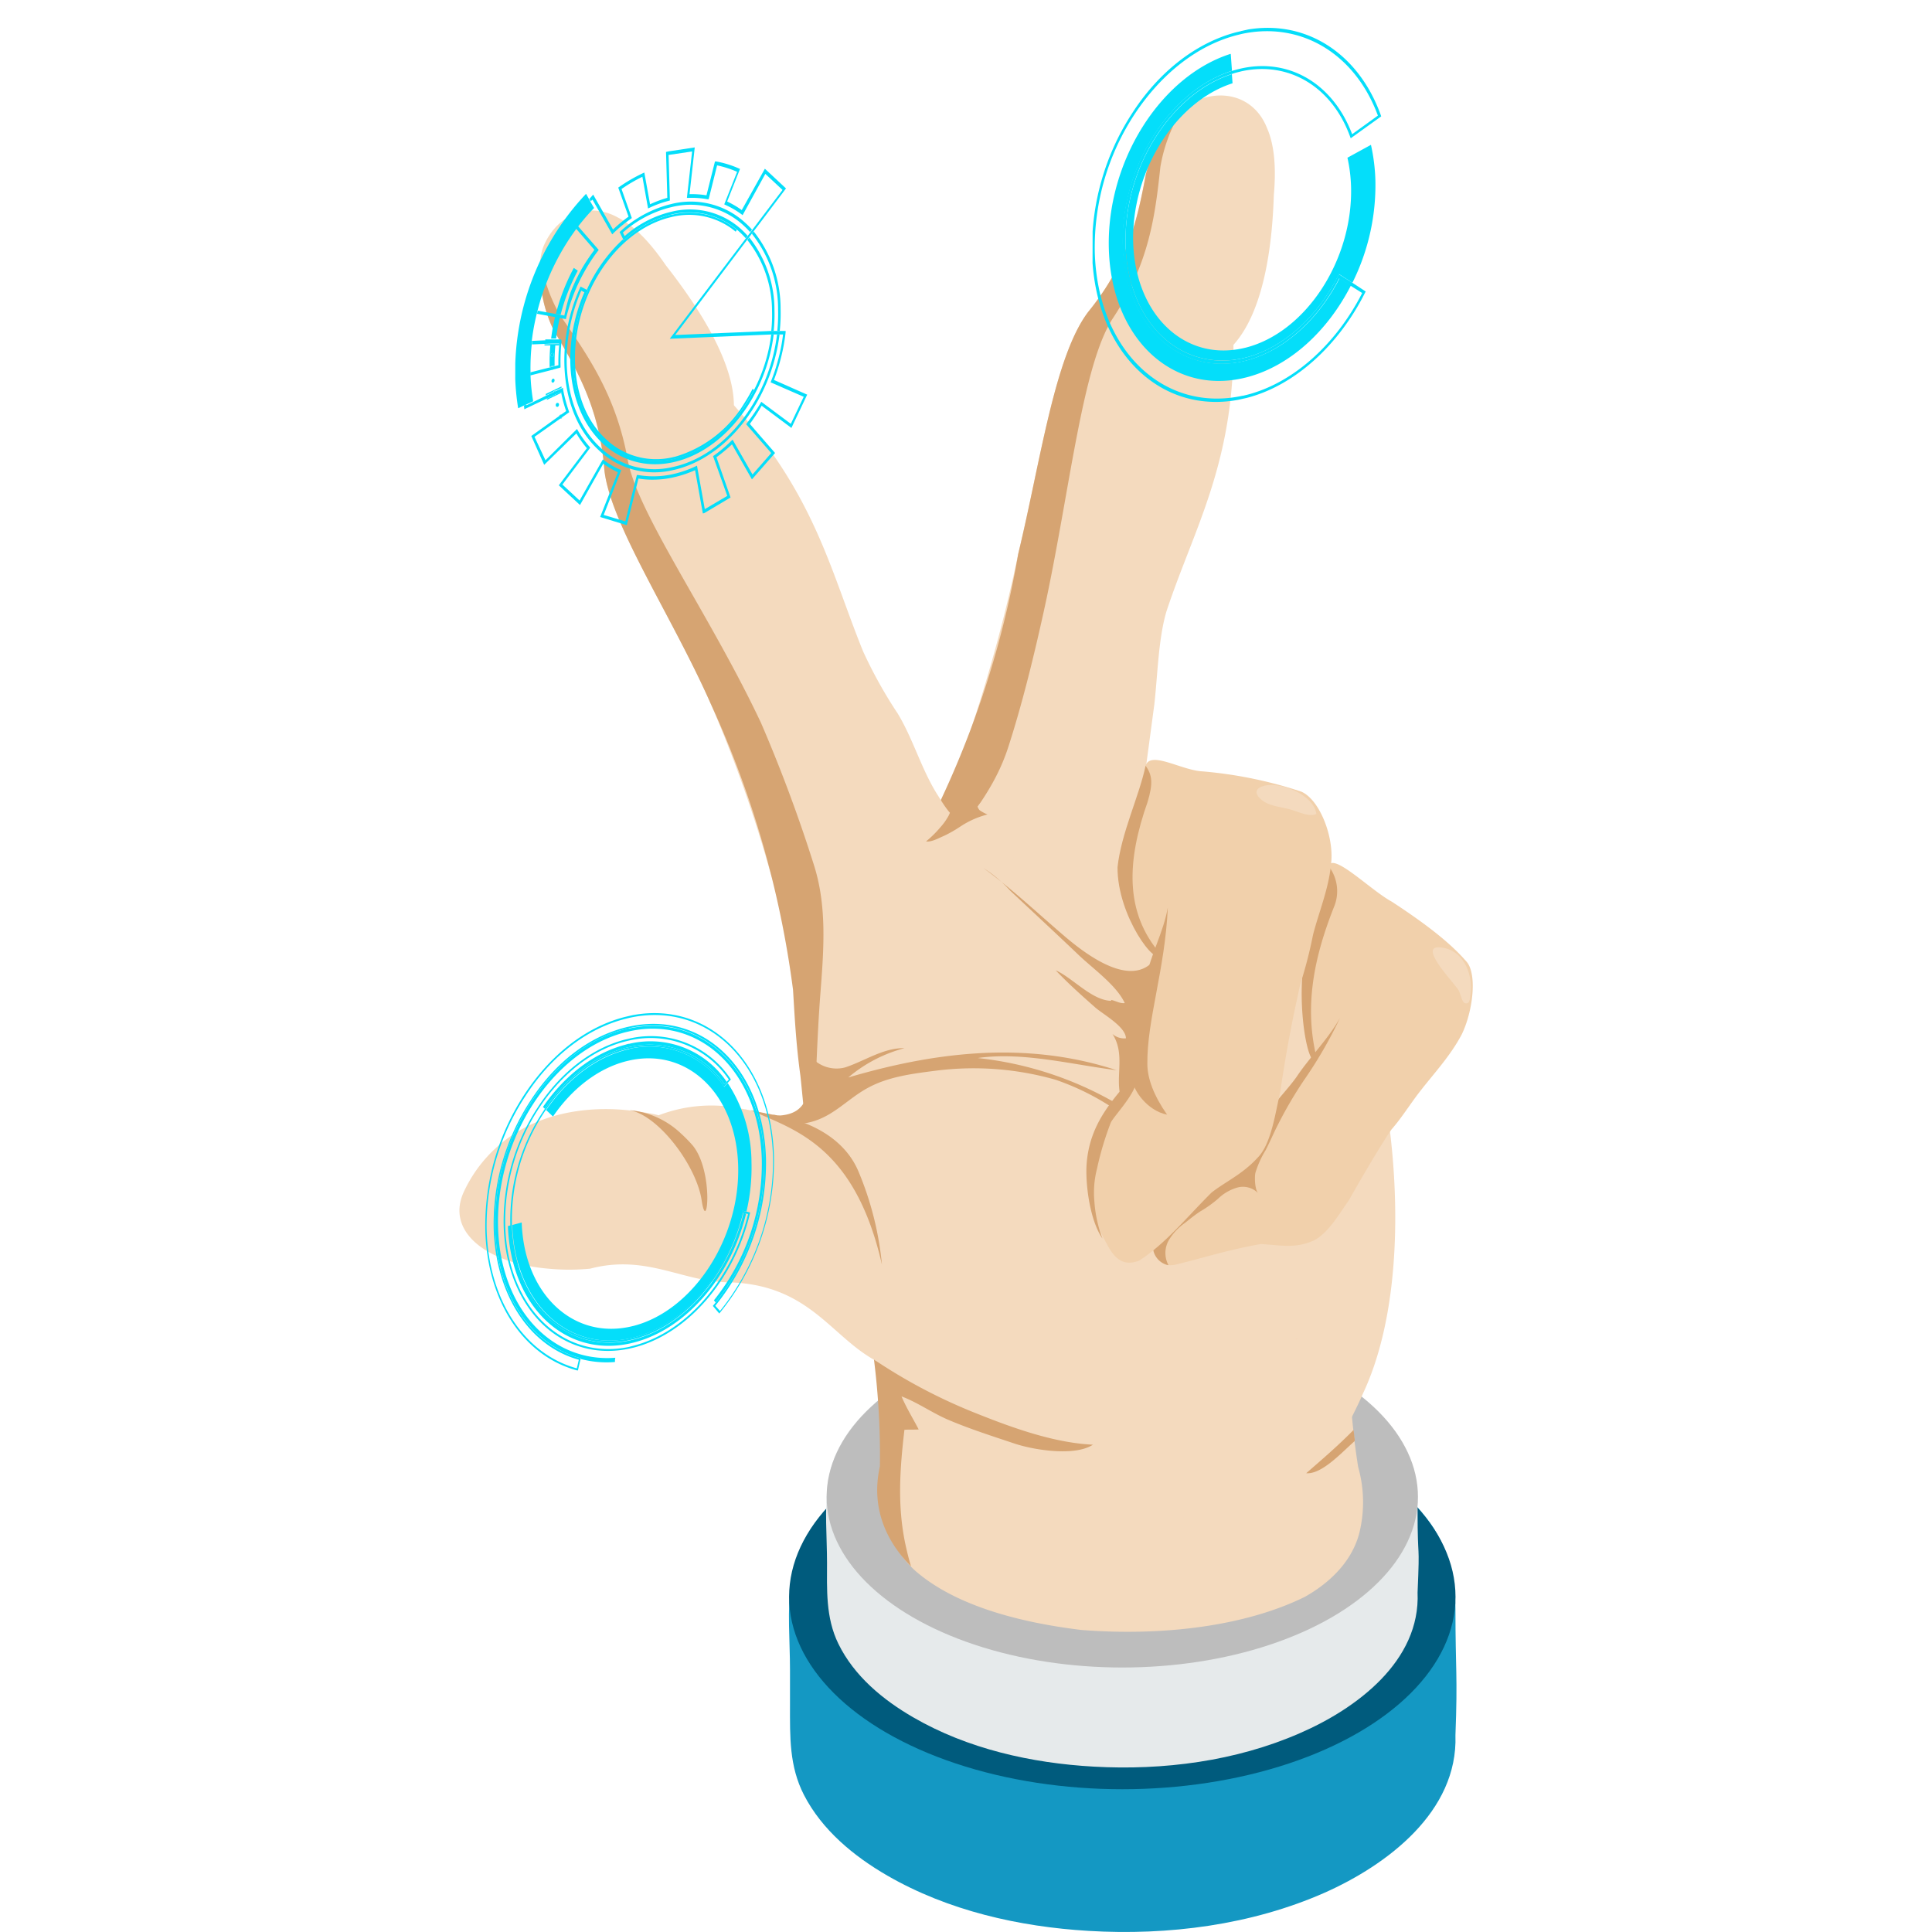 <svg id="Layer_1" data-name="Layer 1" xmlns="http://www.w3.org/2000/svg" xmlns:xlink="http://www.w3.org/1999/xlink" viewBox="0 0 300 300"><defs><style>.cls-1{fill:none;}.cls-2{fill:#f4dabe;}.cls-3{fill:#d6a472;}.cls-4{fill:#1498c3;}.cls-5{fill:#005b7d;}.cls-6{fill:#e6eaeb;}.cls-7{fill:#bdbdbd;}.cls-8{fill:#fdb28b;}.cls-9{fill:#f1d0ab;}.cls-10{isolation:isolate;}.cls-11{clip-path:url(#clip-path);}.cls-12{fill:#04defa;}.cls-13{clip-path:url(#clip-path-2);}.cls-14{clip-path:url(#clip-path-3);}</style><clipPath id="clip-path"><polygon class="cls-1" points="75.29 216.02 75.39 162.69 120.27 152.76 120.17 206.09 75.29 216.02"/></clipPath><clipPath id="clip-path-2"><polygon class="cls-1" points="169.6 67.09 169.71 9.91 214.51 0 214.4 57.19 169.6 67.09"/></clipPath><clipPath id="clip-path-3"><polygon class="cls-1" points="79.96 86.18 80.06 28.76 125.42 18.73 125.31 76.15 79.96 86.18"/></clipPath></defs><title>Last Icons</title><path class="cls-2" d="M185,16c4.53-2.39,9.76-1.14,11.74,3.88,1.06,2.4,1.47,5.8,1.06,10.41-.2,6.37-1.17,17.61-6.27,23.26,0,18.68-6.25,28.77-10.41,41.41-1.25,4.22-1.36,9.84-1.87,14.37-.77,5.79-1.65,12.41-2.72,19.86-.51,3.22-1.56,7.91-1.79,11.05-.18,2.42.11,4.16.06,6.05a36.3,36.3,0,0,1-1,9.84c-1.15,6.38-7.19,10.39-11.44,11.35-4.51.13-8.87-1.54-13.26-2.68-7-.42-13.54-1.36-18.47.68a21.18,21.18,0,0,0-1.32,1.94,69.64,69.64,0,0,1-.72-9.6,156.18,156.18,0,0,1,9.66-18.44s0-.09.08-.09q1.38-2.48,2.61-4.46a48.3,48.3,0,0,1,3.77-5.67,45.19,45.19,0,0,0,2.25-4.3c1.52-3.94,2.71-8.11,4.17-12.73A245.08,245.08,0,0,0,158.11,86C161.55,71.8,163.73,55.3,169,48.4c6.26-7.7,7.64-14.52,8.94-21.37C179.06,22.32,182.34,17.45,185,16Z"/><path class="cls-3" d="M180.18,25.94c-.8,7.46-1.71,14.94-7.36,23.46-4.69,7.14-6.6,26-10.38,43.86-1.86,8.64-3.8,16.36-5.9,22.82s-6.19,11.32-10.41,16.4c-1.89,2.27-4.11,5.05-6.78,8.43-3.19,4-6.75,9.44-10.66,20.73-.62-7.36,5.47-16.68,8-21,2.56-4.67,5.06-8.46,7-11.53A149.49,149.49,0,0,0,158.11,86C161.55,71.8,163.73,55.3,169,48.4c6.26-7.7,7.64-14.52,8.94-21.37a21.7,21.7,0,0,1,5.43-9.73A24.73,24.73,0,0,0,180.18,25.94Z"/><path class="cls-4" d="M226,269.45c.36-9.3,0-10.18,0-19.49,0-5.34-1.15-9.92-4.48-14.22-3.74-4.85-9-8.34-14.51-10.93-19.29-9.11-44.55-9.21-64-.62-8.95,3.95-18.78,11-20.19,21.42-.6,4.45-.15,9.2-.15,13.68,0,4.67,0,.83,0,5.5,0,4.89-.13,9.46,2.17,13.93,2.8,5.44,7.73,9.51,12.94,12.52,9.43,5.45,20.48,7.95,31.27,8.59,12.37.74,25.26-.91,36.66-5.94C215.37,289.59,226.41,281.33,226,269.45Z"/><ellipse class="cls-5" cx="174.27" cy="247.96" rx="51.74" ry="29.87"/><path class="cls-6" d="M220.12,247.28c.38-8.67,0-4.12,0-12.79,0-4.77-.89-8.81-3.81-12.7-3.27-4.33-7.94-7.47-12.78-9.79-17.18-8.23-39.81-8.33-57.19-.61-7.93,3.52-16.6,9.75-17.8,19-.52,4-.12,8.28-.12,12.32,0,4.36,0-4.62,0-.27s-.24,8.71,1.76,12.8c2.44,5,6.92,8.71,11.65,11.44,8.44,4.89,18.34,7.1,28,7.64,10.81.61,22.06-.84,32-5.19C210.61,265.33,220.59,257.94,220.12,247.28Z"/><ellipse class="cls-7" cx="174.27" cy="232.43" rx="45.91" ry="26.5"/><path class="cls-2" d="M137,227.63c0,.57-.64,4-.57,4.52a16.47,16.47,0,0,0,.61,3,17.56,17.56,0,0,0,1.19,3.41A16.83,16.83,0,0,0,142,243.8c5.81,5.15,15.23,8,25.91,9.3,12.8,1,25.56-.63,34.7-5.14,4-2.25,7.43-5.63,8.51-10.1a20,20,0,0,0-.23-10.08c-.21-1.36-.4-2.69-.57-4.05a2.17,2.17,0,0,0,0-.25l-.18-1.47c-.16-1.37-.28-2.73-.37-4.12-.28-3.87-.44-7.81-.39-11.8,0-2.66.13-5.2-.07-7.67a20.47,20.47,0,0,0-.74-4.8,23.09,23.09,0,0,0-7.58-12c-6.5-5.46-15.23-8.66-24.41-9.39a48.65,48.65,0,0,0-24.14,4.52c-6.85,3.23-14.82,9.14-16.5,18.43a44,44,0,0,0-.63,7.14c.05,4.15,1.14,11.61,1.39,15.74C136.8,219.56,136.66,224.17,137,227.63Z"/><path class="cls-2" d="M176.86,118.89c8.76.42,15.93,5,22.57,9.56,3.35,2.19,4.07,8.78,5,12.91,2.11,6.68,5.48,13.3,8.33,20.36.47,1.22.91,2.49,1.35,3.89,2.94,12.78,4.65,35.6-2.46,50.76-.5,1.17-1.09,2.37-1.68,3.55a.7.7,0,0,0-.08.14,19.8,19.8,0,0,1-2.06,3.39c-.4.59-.82,1.14-1.27,1.68a30.4,30.4,0,0,1-4.33,4.46C184.58,243.33,140,233.45,136,206.9a28.45,28.45,0,0,0-2.29-2.78c-2.11-2.18-5.18-10.87-5.67-14.12l35.82-69.34C166.55,119.65,170,118.92,176.86,118.89Z"/><path class="cls-8" d="M201.48,207.92a1.12,1.12,0,0,1-.31,0c.14,0,.24,0,.34,0Z"/><path class="cls-2" d="M84.41,38.22c2-4.72,6.83-7.06,11.54-4.44,2.34,1.18,4.81,3.56,7.42,7.39,3.91,5,10.55,14.27,10.59,21.76,12.7,14.18,15,25.75,20.06,38.21a70.29,70.29,0,0,0,5.36,9.63c2.44,4,3.73,8.84,6.33,12.86.63,1,1.75,2.89,2.78,3.4,1.95,1,2.92-1.46,3.77-2.34.14.83.49,1.61.6,2.44a8.81,8.81,0,0,0,.2,1.85c.54,1.62,1.25,3.2,1.74,4.84,1.27,4.32,2.63,8.13,5.57,11.58a34,34,0,0,1,5.28,8.22c2.95,5.69.63,12.73-2.2,16.25-3.6,3-8.28,4.66-12.72,6.69-6.4,4.47-13.65,8.58-20.06,14.59-.69,1-1.35,2-2,3-.49-3.18-.87-6.15-1.16-8.92q-1.77-12-2.63-20.23s0-.09,0-.12c-.24-1.84-.43-3.55-.54-5.1a45.57,45.57,0,0,1-.24-6.88,47.25,47.25,0,0,0-.67-4.88c-1.07-4.13-2.5-8.25-3.92-12.94a206.55,206.55,0,0,0-9.17-25.86c-6-13.58-15.51-27.72-16.5-36.19-.73-9.72-4.34-15.78-7.9-21.83C83.81,46.88,83.25,41,84.41,38.22Z"/><path class="cls-3" d="M87,49c4.31,6.22,8.69,12.48,10.48,22.43,1.5,8.33,12.8,24.06,20.68,40.8a231.65,231.65,0,0,1,8.3,22.32c2,6.48,1.43,13.21.91,20-.23,3-.42,6.61-.6,10.93-.2,5.1.22,11.38,1.17,23.41-2.36-6.19-3.12-17-3.65-21.82-.72-5.19-.92-9.74-1.15-13.38a153.83,153.83,0,0,0-12.78-44.42c-6-13.58-15.51-27.72-16.5-36.19-.73-9.72-4.34-15.78-7.9-21.83a20.92,20.92,0,0,1-2-11A23.94,23.94,0,0,0,87,49Z"/><path class="cls-2" d="M85.16,197h0a34.17,34.17,0,0,0,6.47,0c8.65-2.28,14.26,2,21.3,2.11,14.38.29,16.72,10.7,26.2,13.49,22.36,7.2,19.28-26.17-6.92-41.83a46.26,46.26,0,0,0-5-2.66c-1.25,4.61-3.11,5.51-5.8,5.22h-.07c-.12,0-.16,0-.16,0-.32-.06-.67-.1-1-.19,0,0,0,0,0,0s0,0,0,0-.06,0-.09,0c-.26,0-.51-.1-.8-.16a.23.23,0,0,1-.16,0,1.83,1.83,0,0,1-.39-.09c-.67-.13-1.37-.29-2.11-.45l-.9-.19s-.09,0-.13,0a22.82,22.82,0,0,0-13.32.93,21.77,21.77,0,0,0-3.14-.55,8.37,8.37,0,0,0-1.22-.19h-.06c-5.28-.61-11.59-.06-17,3a21.46,21.46,0,0,0-8.72,9.38C69,191.12,75.46,196.18,85.16,197Z"/><path class="cls-3" d="M116.55,172.38c6.56,3,16.14,5.32,20.4,24a49.51,49.51,0,0,0-3.65-14.48c-1.83-4.35-5.77-6.56-8.65-7.62a19.75,19.75,0,0,0-3.2-1h-.07c-.12,0-.16,0-.16,0-.32-.06-.67-.1-1-.19,0,0,0,0,0,0a.24.24,0,0,1-.13,0c-.26,0-.51-.1-.8-.16a.23.23,0,0,1-.16,0,1.83,1.83,0,0,1-.39-.09C118,172.7,117.29,172.54,116.55,172.38Z"/><path class="cls-3" d="M107.59,177.9c3.3,4.11,2.22,14,1.37,8.55a10.79,10.79,0,0,0-.23-1.16c-1.37-5.33-6.8-12.2-11-12.91h0a13.36,13.36,0,0,1,8,3.62A22.21,22.21,0,0,1,107.59,177.9Z"/><path class="cls-3" d="M121.91,174.09c2.21.89,4.79.14,6.85-1.07s3.92-3,6.07-4.13c3.2-1.74,7-2.19,10.78-2.67a46.36,46.36,0,0,1,18.32,1.45,39.22,39.22,0,0,1,17.15,11.71c-.43-.48-.41-1.44-.8-2a14.36,14.36,0,0,0-1.59-1.94,25.77,25.77,0,0,0-4.46-3.58,54.47,54.47,0,0,0-22.41-7.57c6.94-1,14.51,1,21.56,1.89-14.51-4.77-28.94-2.61-41.66,1.13a22.22,22.22,0,0,1,8.73-4.55c-3.29-.07-6.17,2-9.26,3a5.25,5.25,0,0,1-4.69-1.09c-1.08,4.76-.67,8.36-5.77,8.57C120.78,173.28,121.86,174.08,121.91,174.09Z"/><path class="cls-3" d="M136.63,227.69c-1.44,6.44,1,11.69,4.84,15.54-.36-1.16-.64-2.34-.9-3.53-1.25-6-.83-11.66-.13-17.68.74-.06,1.51,0,2.21-.06-.86-1.67-1.92-3.36-2.66-5.13,2.47.93,4.71,2.53,7.15,3.59,3.36,1.44,7,2.6,10.44,3.75,3,1,9.35,2,12.13.16-6.34-.29-13.13-2.85-19-5.22a84.2,84.2,0,0,1-15-8A119.84,119.84,0,0,1,136.63,227.69Z"/><path class="cls-3" d="M202.83,228.76c2.39.2,5.39-3.1,7.53-5a2.17,2.17,0,0,0,0-.25l-.18-1.47C207.76,224.51,205.15,226.74,202.83,228.76Z"/><path class="cls-3" d="M152.13,125.82c-.28-.28-.25-.49-.49-.8-.84.94-2.24.69-3.34.78-.76.06-.68.21-1,.86a9.57,9.57,0,0,1-1.26,1.78,16.71,16.71,0,0,1-2.24,2.21c.82.15,2-.53,2.77-.85a19.83,19.83,0,0,0,2.53-1.44,13.78,13.78,0,0,1,4.24-1.89A6.21,6.21,0,0,1,152.13,125.82Z"/><path class="cls-9" d="M206.3,134.48c.69-2.18,6.47,3.71,9.8,5.52,5.22,3.41,9.14,6.41,11.71,9.43,1.55,2,.91,7.59-.83,11.19-1.8,3.41-4.34,6.07-6.6,9-1.45,1.88-2.82,4.08-4.3,5.75-.28.41-.56.82-.83,1.24-2.21,3.48-4.08,6.76-5.84,9.83-1.44,2-3.42,5.56-5.92,6.39-2.67,1.08-5.27.44-7.75.35-5,.88-9.15,2.21-12.83,3.1-1.61.46-2.85.14-3.55-2a10,10,0,0,1-.13-5.74,17.26,17.26,0,0,1,4.76-7.12,10.91,10.91,0,0,1,4.29-2.14,13.3,13.3,0,0,1,2.45-.38A12.9,12.9,0,0,0,193,179c1.1-.4,2.27-3.09,3-4,1.16-1.47,2.42-3,3.74-4.66,1.15-1.49,4.5-6.17,4.46-6.27-2.14-5.31-.4-14.23,0-19.06C204.31,141.79,207.63,138.3,206.3,134.48Z"/><path class="cls-3" d="M206.3,134.48c-.7,4.6-3.29,9.24-3.79,14.51-1.2,7.47.66,17.45,2,15.53-2.1-8.24-.43-16,2.68-23.81A6.36,6.36,0,0,0,206.3,134.48Z"/><path class="cls-3" d="M192.88,178.19a31.6,31.6,0,0,0,3.94-5.16c1.25-2.09,3.15-3.87,4.55-5.87,2-3,4.87-5.81,6.7-9.09a67.17,67.17,0,0,1-5.49,9.52,62.77,62.77,0,0,0-4.2,7.17c-.64,1.25-1.19,2.55-1.83,3.8a15.14,15.14,0,0,0-1.61,3.55c-.16.69-.09,2.72.47,3.22a3.28,3.28,0,0,0-3.4-.89,7.07,7.07,0,0,0-2.86,1.69,18.7,18.7,0,0,1-2.81,2c-.82.54-1.56,1.14-2.32,1.75a8.84,8.84,0,0,0-2.38,2.46,4,4,0,0,0-.2,4.12,3,3,0,0,1-2.35-2.29,2.58,2.58,0,0,1,.33-1.68,3.5,3.5,0,0,1,.43-.63c.2-.27.29-.61.48-.88s.36-.34.52-.54c.43-.52.84-1.05,1.29-1.56,3.3-3.66,7.1-6.83,10.47-10.42Z"/><path class="cls-8" d="M192.84,178.33c-4.49.66-9,1.28-11.54,5.34a43.72,43.72,0,0,0-4,7.82c.72-1.38,2-2.6,2.82-3.83a31.88,31.88,0,0,1,2.19-3.51,13.37,13.37,0,0,1,4.63-3.54C187.81,180.26,193.49,179.84,192.84,178.33Z"/><path class="cls-9" d="M177.89,118.89c.77-2.37,5.56.73,8.85.89a66.46,66.46,0,0,1,15.31,3.14c2.77,1.18,5,6.69,4.68,10.8s-1.84,7.57-2.84,11.42a69,69,0,0,1-2,7.74c-.12.56-.25,1.11-.36,1.68-1.1,4.93-2,10-2.74,15-.74,3.15-1.38,8.1-3.52,10.22-2.35,2.57-5,3.72-7.14,5.4-3.85,3.82-7.14,7.95-11.25,10.57-1.94.73-3.47.3-4.88-2.35a24,24,0,0,1-2.63-6.79,18.74,18.74,0,0,1,1-9.36,26.2,26.2,0,0,1,2.29-5.72,11.09,11.09,0,0,1,1.86-2.31c.45-.42,1.81-1,2.15-1.46.86-1.24.31-5.12.42-6.5a51.61,51.61,0,0,1,.85-6.11c.38-1.75,1.67-7.1,1.58-7.17-4.67-3.83-4.8-13-4.45-17.87C175.45,126.86,178.74,122,177.89,118.89Z"/><path class="cls-3" d="M177.89,118.89c-1,4.76-3.78,10.42-4.36,15.76-.06,7.6,6.11,15.73,6.71,13.53-5.72-6.54-5.21-14.68-2.05-23.63C179.09,121.56,178.9,120.35,177.89,118.89Z"/><path class="cls-3" d="M175.89,167.71c.23-3,.38-5.93.8-9,.25-2.22.86-4.49,1.32-7,.64-3.41,2.67-7,3.33-10.81-.44,9.69-3.24,17.42-3.18,24.28,0,2.29,1,4.94,3.06,7.9C178.11,172.48,175.87,169.15,175.89,167.71Z"/><path class="cls-3" d="M176.14,166.88c-3.73,4.2-6.92,7.84-7.4,13.74-.24,2.9.41,8.75,2.45,11.7a20.17,20.17,0,0,1-1.26-5.83,14.79,14.79,0,0,1,.41-5,47.89,47.89,0,0,1,2.13-7.14C172.94,173.23,177.72,168.47,176.14,166.88Z"/><path class="cls-2" d="M222.57,147.38c-.81,1.21,3.66,5.73,4,6.53.13.29.49,1.73.87,1.85.85.26.79-.77.89-1.37.42-2.79-.86-6.43-3.91-7.15C223.35,147,222.78,147.07,222.57,147.38Z"/><path class="cls-2" d="M196,124.28c1.31,1,3.1,1,4.62,1.49.94.28,2.82,1.16,3.78.61-.37-3-5.93-5.29-8.5-4.23C194.69,122.63,195,123.52,196,124.28Z"/><path class="cls-3" d="M178.73,149.61c-4,3.61-11-2.13-13.92-4.66-4-3.44-7.85-7.06-12.09-10.15a20.56,20.56,0,0,1,4.14,3.5c3.54,3.33,7.11,6.63,10.64,10,2.2,2.1,5.91,4.73,7.15,7.46-.8.1-1.41-.39-2.19-.5a.14.14,0,0,1,.09.15c-3-.06-6-3.58-8.62-4.74,1.89,2,4.06,3.94,6.14,5.77,1.19,1.05,4.76,3,4.76,4.79a2.75,2.75,0,0,1-2.09-.68c2,3.08.48,6.5,1.23,9.54a13.25,13.25,0,0,0,3.88-9.38C177.92,157.66,177.41,153.38,178.73,149.61Z"/><g class="cls-10"><g class="cls-11"><path class="cls-12" d="M97.69,159.66l-.64.15c-5.58,1.44-10.75,5.45-14.56,11.3a34.57,34.57,0,0,0-5.6,19.62c.29,10.13,5.46,18,13.17,20.15l.1,0,0,.14a15.67,15.67,0,0,0,5.33.47c0-.22,0-.44.06-.66-9.94.78-17.85-7.68-18.21-20.23-.4-13.81,8.46-27.4,19.76-30.31l.63-.15c11-2.44,20.17,6.35,20.56,19.88a33.89,33.89,0,0,1-7.43,21.89l.26.34A34.79,34.79,0,0,0,118.67,180c-.39-13.82-9.75-22.77-21-20.29"/><path class="cls-12" d="M79.28,190.28l-.41.1c.43,12.45,8.85,20.47,19,18.22l.57-.14c8.25-2.13,15.08-10.38,17.41-20l-.4-.09c-2.35,9.72-9.18,17.59-17,19.62l-.56.13c-9.91,2.19-18.17-5.66-18.58-17.81m18.41-27.41-.55.13c-4.69,1.22-9.06,4.52-12.36,9.34l1.06,1c2.91-4.25,6.9-7.43,11.36-8.58l.51-.12c9-2,16.57,5.21,16.88,16.33.33,11.32-7,22.49-16.22,24.88l-.51.12c-9,2-16.5-5.14-16.88-16.17l-1.47.39c.41,12,8.56,19.75,18.36,17.59l.55-.13c7.79-2,14.56-9.86,16.85-19.52l0-.16.61.14a30,30,0,0,0,.78-7.68A22.51,22.51,0,0,0,113,168.18l-.54.58-.07-.1a13.86,13.86,0,0,0-14.68-5.79m0-.79c-.2,0-.39.08-.59.14-5,1.29-9.53,4.88-12.81,9.67l.3.29c3.34-4.89,7.77-8.23,12.53-9.46l.54-.13a14.05,14.05,0,0,1,14.81,5.76l.35-.37a14.28,14.28,0,0,0-15.13-5.9"/><path class="cls-12" d="M89.57,212.48c-8.2-2.26-13.68-10.65-14-21.41a36.7,36.7,0,0,1,6-20.85c4-6.22,9.55-10.49,15.48-12l.68-.17c11.94-2.64,21.88,6.89,22.3,21.58a37,37,0,0,1-8.23,23.94l-.73-.81a35.16,35.16,0,0,0,7.87-22.85c-.39-14-9.85-23-21.21-20.51-.22.05-.43.09-.64.15C91.4,161,86.17,165,82.32,171a34.91,34.91,0,0,0-5.66,19.84C77,201,82.14,209,89.88,211.14l-.31,1.34m8.1-54.72-.67.16c-6,1.54-11.54,5.85-15.64,12.14a37.14,37.14,0,0,0-6,21.07c.32,10.93,5.91,19.43,14.26,21.67l.12,0,.41-1.78,0-.14-.1,0c-7.71-2.11-12.88-10-13.17-20.15a34.57,34.57,0,0,1,5.6-19.62c3.81-5.85,9-9.86,14.56-11.3l.64-.15c11.23-2.48,20.59,6.47,21,20.29a34.79,34.79,0,0,1-7.58,22.33c-.1.13-.2.26-.31.38l-.1.12,1,1.18.09-.11a37.4,37.4,0,0,0,8.4-24.31c-.42-14.84-10.47-24.45-22.55-21.78"/><path class="cls-12" d="M97.89,209.1c-10.4,2.3-19.08-6-19.44-18.78a32,32,0,0,1,5.18-18.15C87.17,166.76,92,163,97.1,161.71l.59-.14a14.65,14.65,0,0,1,15.48,6.06l-.33.35-.35.37a14.05,14.05,0,0,0-14.81-5.76l-.54.13c-4.76,1.23-9.19,4.57-12.53,9.46l-.37.56a30.52,30.52,0,0,0-5,17.37,1,1,0,0,0,0,.17c.41,12.15,8.67,20,18.58,17.81l.56-.13c7.85-2,14.68-9.9,17-19.62l.4.09.38.08c-2.47,10.13-9.59,18.34-17.77,20.45l-.57.14m-.2-47.81-.59.14C91.88,162.77,87,166.54,83.47,172a32.34,32.34,0,0,0-5.26,18.38c.38,12.94,9.13,21.33,19.66,19l.59-.14c8.32-2.15,15.56-10.52,18-20.84l0-.14-.6-.13-.61-.14,0,.16c-2.29,9.66-9.06,17.5-16.85,19.52l-.55.13c-9.8,2.16-18-5.59-18.36-17.59,0-.06,0-.11,0-.17a30.25,30.25,0,0,1,4.91-17.16c.12-.19.24-.37.37-.55,3.3-4.82,7.67-8.12,12.36-9.34l.55-.13a13.86,13.86,0,0,1,14.68,5.79l.07.1.54-.58.52-.55-.07-.11a14.83,14.83,0,0,0-15.74-6.23"/></g></g><g class="cls-10"><g class="cls-13"><path class="cls-12" d="M191.32,11.5c-4.47,1.43-8.59,4.78-11.69,9.53a29.9,29.9,0,0,0-4.85,17c.34,12,8.46,19.75,18.23,17.59l.51-.12c5.7-1.48,11-6.23,14.3-12.72l.1-.22L210,43.91A34,34,0,0,0,213.57,28a29,29,0,0,0-.69-5.51l-3.65,2a23.66,23.66,0,0,1,.56,4.48c.32,11.38-7,22.6-16.31,25l-.52.12c-9.08,2-16.64-5.23-17-16.41-.31-11,6.54-21.9,15.43-24.75l-.11-1.47m-.22-3.09c-10.9,3.49-19.27,16.77-18.88,30.29.39,13.7,9.62,22.55,20.76,20.08l.63-.15c6.74-1.74,12.61-7.22,16.21-14.28L208,43.22c-3.33,6.51-8.73,11.27-14.48,12.76l-.54.13c-9.95,2.2-18.27-5.72-18.62-18a30.57,30.57,0,0,1,5-17.38c3.16-4.84,7.37-8.27,11.94-9.74l-.19-2.61"/><path class="cls-12" d="M193,61.44c-12.29,2.71-22.54-7.06-23-22.19a37.7,37.7,0,0,1,6.13-21.44C180.34,11.41,186,7,192.09,5.45l.68-.17c9.18-2,17.62,3,21.19,12.67l-4,2.89C207,13,200.21,9,192.78,10.62l-.54.13c-.32.08-.63.17-1,.27-4.57,1.47-8.78,4.9-11.94,9.74a30.57,30.57,0,0,0-5,17.38c.35,12.25,8.67,20.17,18.62,18l.54-.13c5.75-1.49,11.15-6.25,14.48-12.76l1.8,1.13,1.78,1.12c-4.12,8.07-10.79,14-17.91,15.81l-.67.16m-.26-56.63-.68.16c-6.2,1.61-12,6.07-16.19,12.57a38.47,38.47,0,0,0-6.23,21.82c.44,15.37,10.83,25.32,23.34,22.56.23-.05.46-.1.7-.17,7.3-1.88,14.15-8,18.33-16.3l.11-.22L210,43.91l-2.12-1.34-.1.22c-3.26,6.49-8.6,11.24-14.3,12.72l-.51.12C183.24,57.79,175.12,50,174.78,38a29.9,29.9,0,0,1,4.85-17c3.1-4.75,7.22-8.1,11.69-9.53.31-.1.62-.19.94-.27l.52-.13c7.33-1.62,14.08,2.41,16.88,10.2l.08.2,4.73-3.4-.07-.21c-3.6-10-12.24-15.16-21.64-13.08"/></g></g><g class="cls-10"><g class="cls-14"><path class="cls-12" d="M104.34,33.31l-.45.11A16.71,16.71,0,0,0,97,37.19l-.17.15-.09-.18A24.15,24.15,0,0,0,91.12,45l.17.09-.11.22a25.4,25.4,0,0,0-2.2,11c.29,10.23,7.2,16.86,15.53,15l.46-.11c4.14-1.06,8-4,10.78-8.36a23.11,23.11,0,0,0,1.34-2.31l-.23-.14a26.33,26.33,0,0,1-1.32,2.28A18.62,18.62,0,0,1,105,70.87l-.46.11a11.28,11.28,0,0,1-10.43-2.77c-3-2.77-4.68-7-4.82-12A25.05,25.05,0,0,1,93.32,42c2.77-4.25,6.53-7.16,10.58-8.21l.46-.11a11.27,11.27,0,0,1,9.88,2.3l.18-.3a11.56,11.56,0,0,0-10.08-2.34"/><path class="cls-12" d="M90.14,44.5l-.09.23a27.32,27.32,0,0,0-2.41,11.92c.16,5.49,2,10.18,5.33,13.25A12.49,12.49,0,0,0,104.5,73l.52-.12c4.48-1.16,8.64-4.38,11.7-9.07a28.14,28.14,0,0,0,4.33-11.89l-.39,0a27.36,27.36,0,0,1-4.22,11.6c-3,4.58-7,7.74-11.43,8.87l-.51.12a12.18,12.18,0,0,1-11.26-3C90,66.5,88.18,61.9,88,56.55a27.06,27.06,0,0,1,2.26-11.42l.48.26a26,26,0,0,0-2.18,11c.3,10.49,7.41,17.27,16,15.38l.46-.11c4.23-1.09,8.16-4.14,11.05-8.57a26.62,26.62,0,0,0,4.07-11.19l-.38,0a25.73,25.73,0,0,1-2.64,8.59,23.11,23.11,0,0,1-1.34,2.31c-2.82,4.33-6.64,7.3-10.78,8.36l-.46.11c-8.33,1.85-15.24-4.78-15.53-15a25.4,25.4,0,0,1,2.2-11l.11-.22L91.12,45l-1-.52m26.21-7.6-.29.38a17.82,17.82,0,0,1,3.84,11,23.25,23.25,0,0,1-.12,3.12l.38,0a24.46,24.46,0,0,0,.12-3.2,18.2,18.2,0,0,0-3.93-11.33m.71-.94-.29.39a18.74,18.74,0,0,1,4.07,11.74,26.39,26.39,0,0,1-.12,3.32l.38,0a25.86,25.86,0,0,0,.13-3.41,19.23,19.23,0,0,0-4.17-12m-12.67-4.3-.54.13a18,18,0,0,0-7.45,4.1l-.17.15.55,1.12.09.18.17-.15a16.71,16.71,0,0,1,6.85-3.77l.45-.11a11.56,11.56,0,0,1,10.08,2.34A12.36,12.36,0,0,1,115.8,37l.29-.38a11.84,11.84,0,0,0-11.72-3.77l-.49.12A16.85,16.85,0,0,0,97,36.66l-.28-.55a17.61,17.61,0,0,1,7.11-3.84l.53-.13a12.14,12.14,0,0,1,11.24,3c.3.28.6.59.88.9l.29-.39c-.29-.32-.59-.63-.91-.92a12.45,12.45,0,0,0-11.5-3.08"/><path class="cls-12" d="M85.75,55.45h0c-.14,0-.24-.11-.24-.28a.38.38,0,0,1,.25-.35h0c.14,0,.25.1.24.27a.37.37,0,0,1-.26.36m-.28-1.85A28.09,28.09,0,0,0,85.35,57l.2-.05a.31.31,0,0,1,.18-.16.2.2,0,0,1,.19.06l.2-.05a29.51,29.51,0,0,1,.12-3.26l-.77,0m.73-4.37a30.31,30.31,0,0,0-.62,3.4l.77,0a27,27,0,0,1,.59-3.23l-.74-.14m2.9-7.6a32,32,0,0,0-2.78,7.12l.74.13a30.24,30.24,0,0,1,2.66-6.82l-.62-.43"/><path class="cls-12" d="M84.55,53.42l0,.22.94,0,.77,0,.59,0a1.64,1.64,0,0,1,0-.22l-.83,0-.11,0h0a.16.16,0,0,1-.14,0l-1.19.05m.09-.75,0,.26,1.15,0a.31.31,0,0,1,.15-.1h0a.2.2,0,0,1,.17.09l1,0,0-.27-.77,0-.77,0-.94,0"/><path class="cls-12" d="M87.14,60.83l-.82.38a.37.37,0,0,1-.13.12l0,0h-.09l-1.18.56,0,.2L87.17,61l0-.2M87.2,60l-2.45,1.17,0,.24,1.13-.54a.37.37,0,0,1,.17-.18l0,0a.17.17,0,0,1,.14,0l1-.46,0-.24"/><path class="cls-12" d="M85.74,53.37a.16.16,0,0,0,.14,0h0l.11,0h-.28m.17-.59a.31.31,0,0,0-.15.1h.36a.2.2,0,0,0-.17-.09h0"/><path class="cls-12" d="M85.75,54.82a.38.38,0,0,0-.25.35c0,.17.1.3.24.28h0a.37.37,0,0,0,.26-.36c0-.17-.1-.3-.24-.27h0"/><path class="cls-12" d="M85.88,57.37l-.26.07a.23.23,0,0,0,.12,0h0a.26.26,0,0,0,.13-.08m-.15-.55a.31.31,0,0,0-.18.16l.37-.1a.2.2,0,0,0-.19-.06"/><path class="cls-12" d="M85.87,58.8h0a.4.4,0,0,0-.23.4c0,.15.13.24.25.21h0a.37.37,0,0,0,.22-.39.21.21,0,0,0-.25-.22"/><path class="cls-12" d="M86.32,61.21l-.27.13h.09l0,0a.37.37,0,0,0,.13-.12m-.18-.5,0,0a.37.37,0,0,0-.17.18l.36-.17a.17.17,0,0,0-.14,0"/><path class="cls-12" d="M86.55,62.57l-.08,0a.38.38,0,0,0-.16.43.2.2,0,0,0,.24.17.11.11,0,0,0,.07,0,.4.4,0,0,0,.17-.43.2.2,0,0,0-.24-.17"/><path class="cls-12" d="M87.3,64.79,87,65h.06a.18.18,0,0,0,.09,0,.26.26,0,0,0,.11-.14m-.21-.45-.09,0a.41.41,0,0,0-.15.21l.35-.25h-.11"/><path class="cls-12" d="M82.6,53c0,.16,0,.32,0,.48l2-.08,1.19-.05H86l.83,0a1.64,1.64,0,0,0,0,.22,27.38,27.38,0,0,0-.12,3.14l-.59.15-.2.05-.37.1-.2.05-3,.76a1.48,1.48,0,0,1,0,.21,2.44,2.44,0,0,0,0,.27l3.23-.83.26-.07,1-.27.2-.07v-.24a28.86,28.86,0,0,1,.15-3.72l0-.25h-.19l-1,0h-.36l-1.15,0-2,.09m7.21-17.86c-.1.12-.2.25-.29.38l2.89,3.34a30.38,30.38,0,0,0-2,3,32.08,32.08,0,0,0-1.69,3.55A30.69,30.69,0,0,0,87.63,49l-.57-.11-.74-.13-2.82-.52-.12.48,2.82.52.74.14.93.17.06-.25a30.13,30.13,0,0,1,1.18-3.67,27.55,27.55,0,0,1,1.65-3.47A26.1,26.1,0,0,1,92.82,39l.15-.19-3.16-3.63M103.42,23.6l.2,7.12a17.25,17.25,0,0,0-2.68,1l-.89-4.93-.19.09A25.06,25.06,0,0,0,96.19,29l-.19.13,1.6,4.51a22.85,22.85,0,0,0-2.41,2l-3.08-5.42-.59.67.21.35L92,31l3.07,5.39.17-.17A21.19,21.19,0,0,1,97.93,34l.18-.14-1.6-4.51a23.81,23.81,0,0,1,3.24-1.9l.88,4.92.19-.09a16.19,16.19,0,0,1,3-1.09l.2-.06-.2-7.07,3.65-.54-.81,7.21h.19a13.12,13.12,0,0,1,3,.21l.19,0,1.31-5.26a15.54,15.54,0,0,1,3.11,1l-2,5.05.16.08a13.7,13.7,0,0,1,2.54,1.48l.15.12L118.84,27l2.67,2.49-4.71,6.22-.29.39-.42.55-.29.38L104,52.6l15.74-.66.38,0,.55,0,.39,0,.53,0a26.9,26.9,0,0,1-.66,3.52,29.05,29.05,0,0,1-1.18,3.67l-.09.24,5.14,2.24-2,4.2-4.59-3.42-.12.21A28.17,28.17,0,0,1,116,65.68l-.14.19,3.9,4.48-2.91,3.33-3.09-5.41-.17.16a21.78,21.78,0,0,1-2.68,2.27l-.19.12L112.93,77l-3.49,2.06-1.21-6.75-.19.09a17.17,17.17,0,0,1-3,1.09l-.58.14a13.87,13.87,0,0,1-5.38.13l-.19,0-1.79,7.2-3.36-1L96.47,73l-.17-.07a12.4,12.4,0,0,1-2.53-1.48l-.16-.11L90,77.72l-2.67-2.48,4.32-5.72-.12-.16a16.45,16.45,0,0,1-1.83-2.56l-.1-.19L84.7,71.47,83,67.83,87,65l.26-.19,1.13-.8-.07-.21a22.06,22.06,0,0,1-.89-3.36l0-.23-.19.09-1,.46-.36.17-1.13.54-3,1.46V62.8l-.39.18.06.57,3.46-1.65,1.18-.56.27-.13.82-.38,0,.2a20.54,20.54,0,0,0,.76,2.8l-.73.52-.35.25L82.5,67.7l2,4.48,5-4.88a16.67,16.67,0,0,0,1.63,2.3l-4.36,5.76,3.29,3.06L93.68,72a13.65,13.65,0,0,0,2.26,1.33l-2.75,6.95,4.14,1.27,1.81-7.24a13.34,13.34,0,0,0,2.83.16,13.82,13.82,0,0,0,2.52-.33l.56-.13a17.73,17.73,0,0,0,2.88-1l1.22,6.79,4.29-2.55L111.25,71a25,25,0,0,0,2.41-2l3.1,5.44,3.59-4.1-3.92-4.51A28,28,0,0,0,118.27,63l4.62,3.45,2.45-5.17L120.18,59a30.75,30.75,0,0,0,1.11-3.53,29.6,29.6,0,0,0,.7-3.85l0-.23-.92,0-.38,0-.56,0-.38,0-14.9.63,11.18-14.8.29-.38.42-.55.29-.39.55-.71,4.47-5.93-3.28-3.06-3.59,6.42a14,14,0,0,0-2.27-1.33l2-5.06-.17-.07a15.68,15.68,0,0,0-3.53-1.09l-.19,0-1.32,5.26a13.53,13.53,0,0,0-2.63-.18l.81-7.26-4.49.68"/><path class="cls-12" d="M91,30.1A40.26,40.26,0,0,0,80,58.62a36.55,36.55,0,0,0,.46,4.77l.88-.41.39-.18,1.06-.49a30.52,30.52,0,0,1-.41-4,2.44,2.44,0,0,1,0-.27,1.48,1.48,0,0,0,0-.21,34.13,34.13,0,0,1,.18-4.29c0-.16,0-.32,0-.48a34.41,34.41,0,0,1,.78-4.31l.12-.48a36.73,36.73,0,0,1,6-12.69c.09-.13.19-.26.29-.38a31.74,31.74,0,0,1,2.5-2.9l-.58-1L91.52,31,91,30.1"/></g></g></svg>